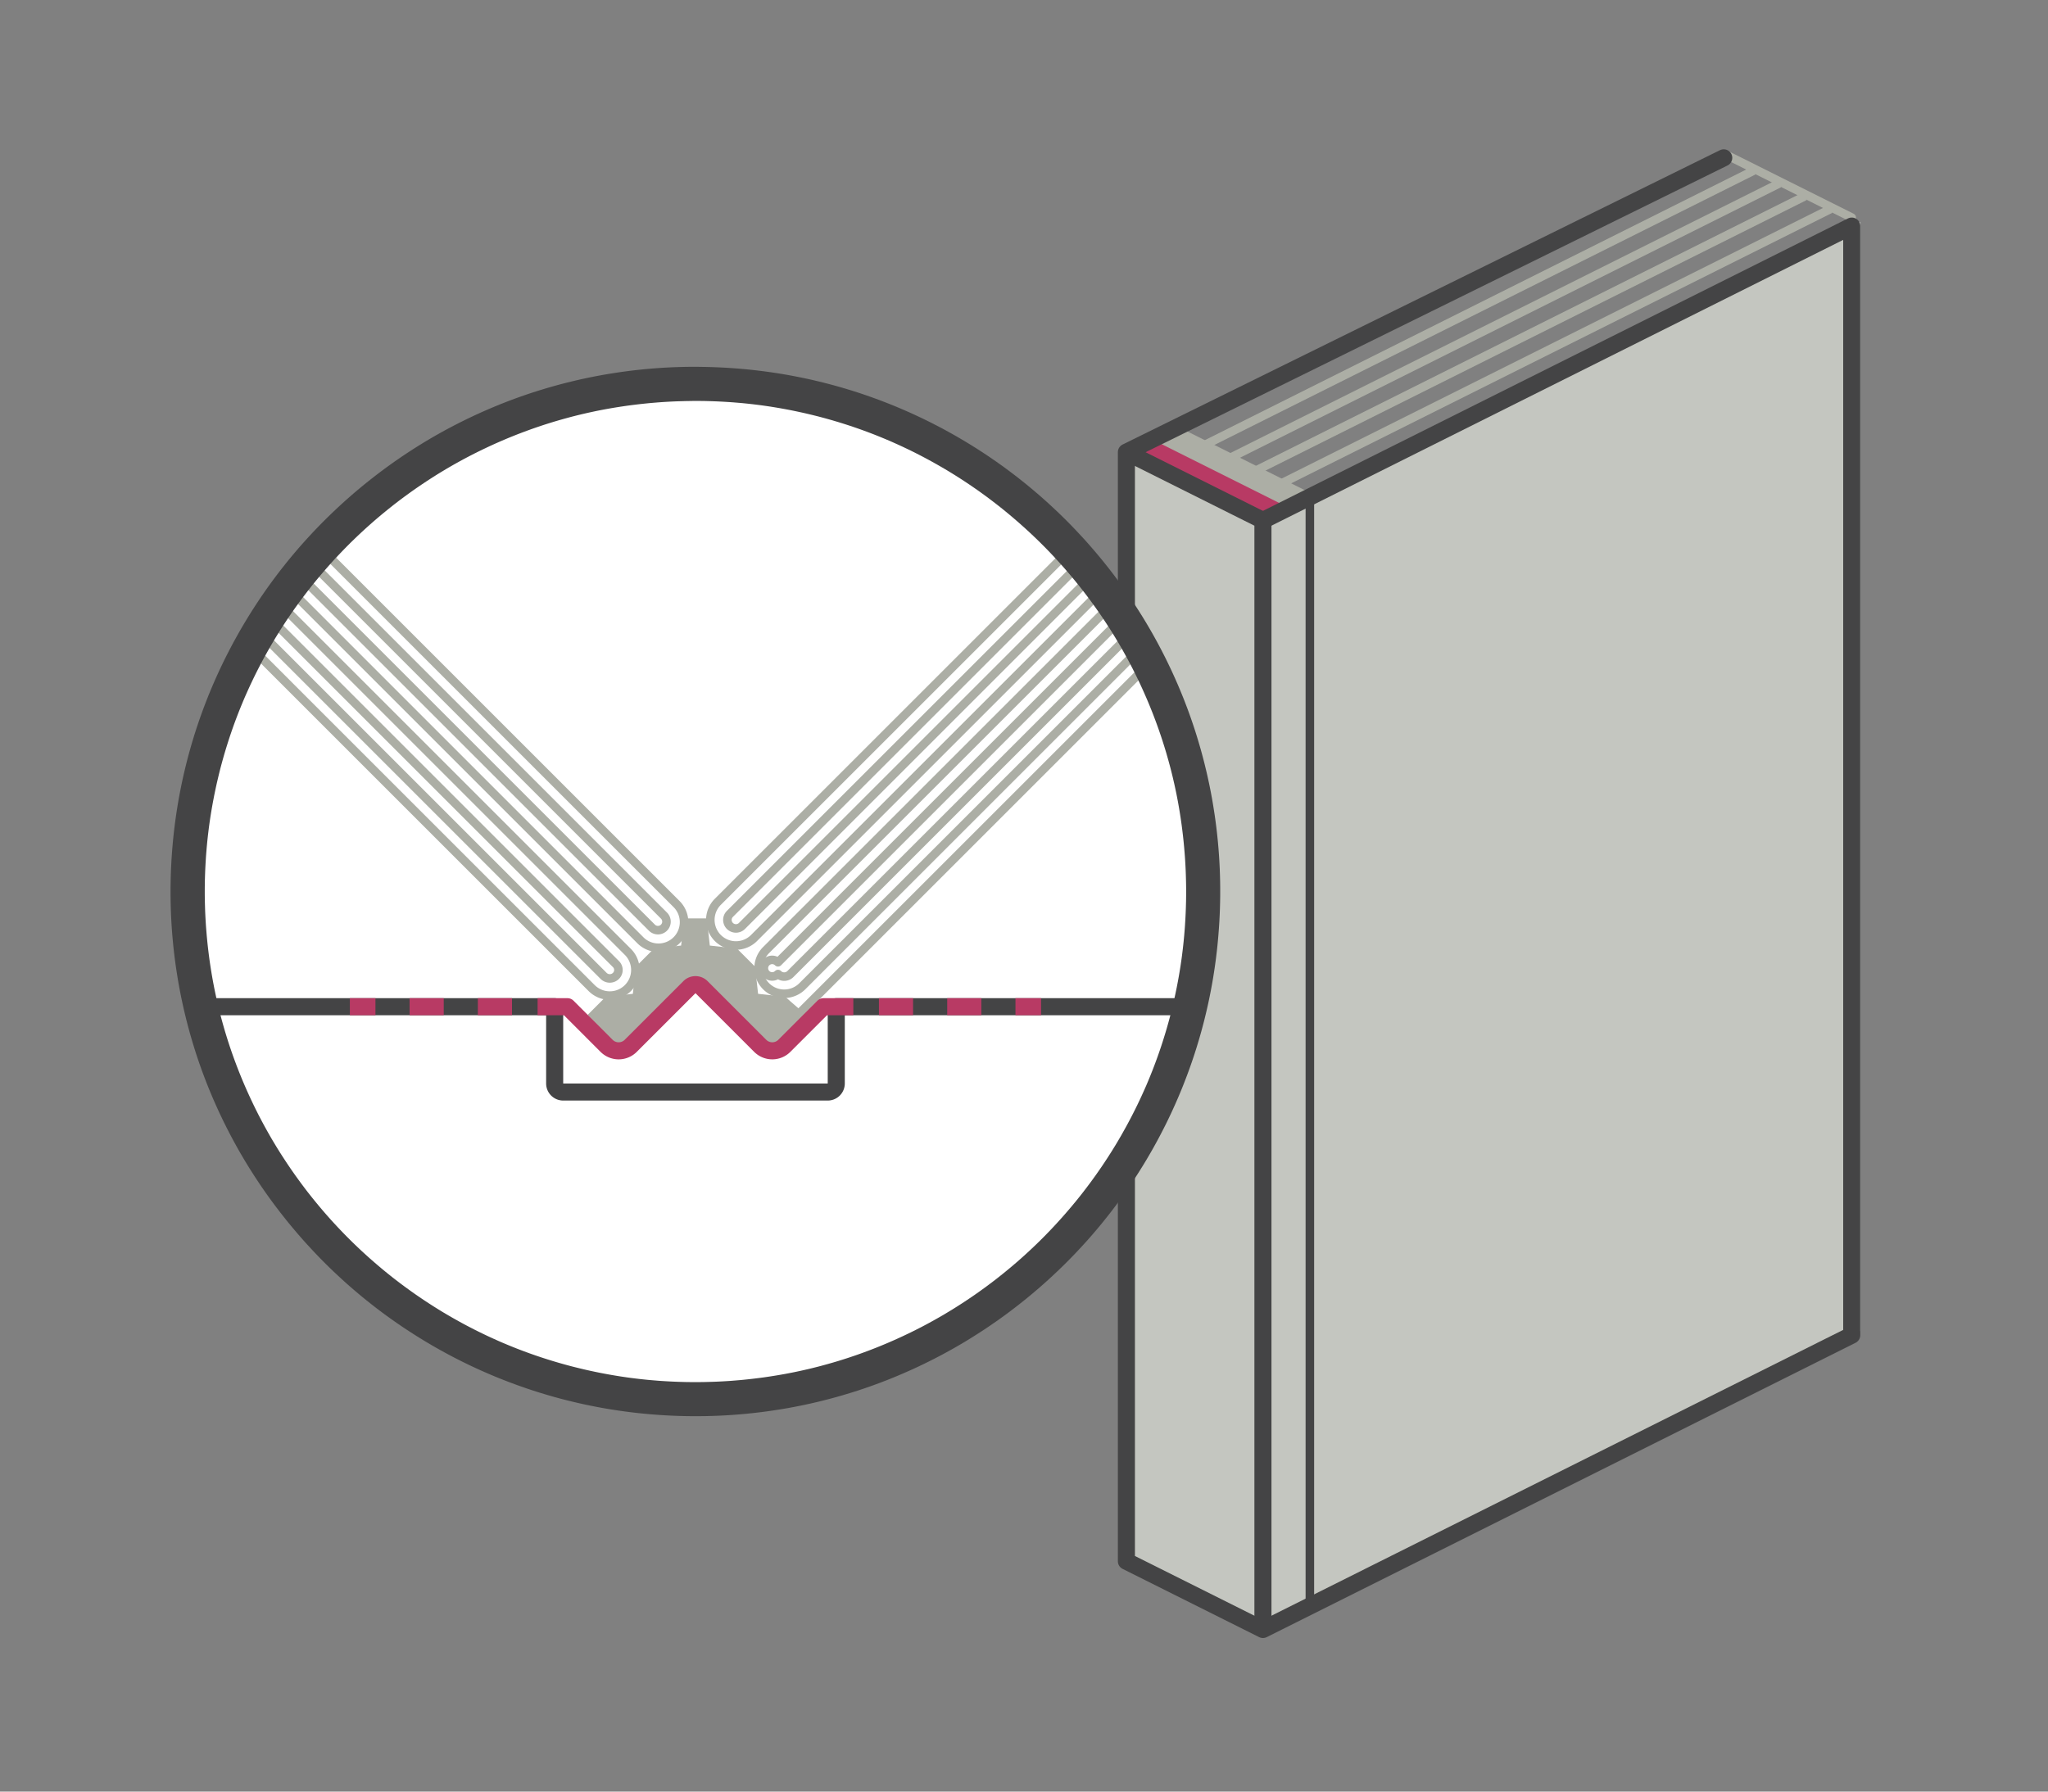 <svg viewBox="0 0 240 210" xmlns="http://www.w3.org/2000/svg" fill-rule="evenodd" clip-rule="evenodd" stroke-linejoin="round" stroke-miterlimit="1.414"><rect x="0" y="0" width="240" height="210" fill="#808080" stroke="none"/><path d="M208.5 21.5l-70 35M211.5 23l-70 35M205.5 20l-70 35" fill="none" stroke="#acaea5"/><path d="M217 26.5v-1L202 18" fill="none" stroke-linejoin="miter" stroke="#acaea5"/><path d="M214.5 24.5l-70 35" fill="none" stroke="#acaea5"/><path d="M138 50l-6 3 16 8 6-3-16-8z" fill="#acaea5"/><path d="M135 51.5l-3 1.5 16 8 3-1.5-16-8z" fill="#b83a64"/><path d="M148 61l-16-8v130l16 8 70-35V26l-70 35z" fill="#c4c6c0"/><path d="M153.5 58.5v130" fill="none" stroke="#444445"/><path d="M132 53l16 8v130" fill="none" stroke-width="2" stroke="#444445"/><path d="M202 18.5L132 53v130l16 8 69-34.5v-130L148 61" fill="none" stroke-width="2" stroke-linecap="round" stroke-linejoin="miter" stroke="#444445"/><circle cx="81.5" cy="104.5" r="59.5" fill="#fff"/><path d="M29.84 76.32l39.497 39.498a3 3 0 0 0 4.243-4.243L33.375 71.37" fill="none" stroke-linejoin="miter" stroke="#acaea5"/><path d="M30.547 74.2l40.187 40.186a1.025 1.025 0 0 0 1.45 0 .97.97 0 0 0 0-1.378L31.96 72.785M34.79 69.957l40.204 40.204a3 3 0 1 0 4.243-4.24L39.032 65.713" fill="none" stroke-linejoin="miter" stroke="#acaea5"/><path d="M36.204 68.542l40.205 40.206a1 1 0 0 0 1.413-1.415L37.617 67.128M93.667 118.786l40.205-40.205" fill="none" stroke-linejoin="miter" stroke="#acaea5"/><path d="M80.172 107.65h2.656l.354 3.183 3.182.353 2.12 2.122.355 3.182 3.18.353L94.5 119l-4 4-9-8-9 8-3.642-4.036 2.12-2.12 3.183-.354.355-3.182 2.12-2.122 3.183-.353.354-3.182z" fill="#acaea5"/><path d="M124.326 65.5L84.12 105.705a3 3 0 0 0 4.244 4.242l40.205-40.204" fill="none" stroke-linejoin="miter" stroke="#acaea5"/><path d="M125.74 66.914L85.535 107.12a.998.998 0 0 0 0 1.413 1 1 0 0 0 1.415 0l40.204-40.205M129.983 71.157L89.778 111.36a3 3 0 0 0 4.243 4.244c8.482-8.48 39.498-39.497 39.498-39.497" fill="none" stroke-linejoin="miter" stroke="#acaea5"/><path d="M131.397 72.57l-40.223 40.224a.972.972 0 1 0 0 1.378 1.025 1.025 0 0 0 1.45 0l40.187-40.187" fill="none" stroke-linejoin="miter" stroke="#acaea5"/><path d="M23 118h42v9a1 1 0 0 0 1 1h31a1 1 0 0 0 1-1v-9h42" fill="none" stroke-width="2" stroke-linejoin="miter" stroke="#444445"/><path d="M63 118h3.5l4.586 4.586a2 2 0 0 0 2.828 0l6.88-6.88a1 1 0 0 1 1.413 0l6.88 6.88a2 2 0 0 0 2.827 0L96.5 118h3.5" fill="none" stroke-width="2" stroke-linejoin="miter" stroke="#b83a64"/><path d="M60 118H41M103 118h19" fill="none" stroke-width="2" stroke-linejoin="miter" stroke-dasharray="4,4,0,0" stroke="#b83a64"/><path d="M81.897 43l.397.005.396.006.396.01.394.01.395.015.393.016.393.02.394.02.39.025.393.026.39.03.39.03.39.034.388.035.387.038.387.04.386.043.385.047.386.047.385.05.384.053.383.055.382.057.38.06.38.06.38.065.38.066.377.07.377.07.377.075.376.075.375.078.375.08.374.083.37.086.372.087.37.09.37.09.37.095.367.096.367.098.366.1.365.103.364.105.364.107.362.11.362.11.36.114.36.116.36.118.356.12.357.122.356.124.354.127.353.128.353.13.352.133.35.135.35.137.35.138.346.14.347.144.345.145.345.147.343.15.342.15.34.153.34.155.34.157.338.16.337.16.335.163.334.165.334.167.332.17.33.17.33.172.33.175.327.176.326.18.325.18.323.182.324.184.322.186.32.19.318.188.318.192.316.194.316.195.313.197.313.2.31.2.31.202.31.204.307.206.306.21.305.21.304.21.3.214.302.215.3.216.298.22.296.22.296.222.293.224.293.225.29.228.29.23.29.23.286.232.286.235.284.236.282.237.28.24.28.24.28.243.276.244.275.245.273.248.272.25.27.25.27.252.268.253.267.256.264.257.263.258.262.26.26.263.257.263.257.265.256.267.254.268.252.27.25.27.25.272.247.274.246.276.243.277.242.278.24.28.24.282.238.283.235.283.235.286.232.287.23.29.23.29.227.29.226.292.224.295.222.295.22.296.22.298.217.3.216.3.214.303.212.302.21.305.207.305.206.308.204.31.203.31.2.31.2.313.198.314.196.315.194.316.192.318.19.32.188.32.186.32.184.322.182.324.18.325.18.327.176.327.175.33.173.33.17.33.17.332.167.333.165.335.162.335.16.337.16.338.158.34.155.34.153.34.15.342.15.343.147.345.145.345.143.346.142.35.14.348.135.35.135.35.133.352.13.352.128.354.127.355.124.357.122.356.12.36.118.357.115.36.113.36.11.362.11.362.107.364.105.364.103.365.1.367.098.367.096.37.094.367.09.37.09.37.088.372.085.372.08.373.082.374.078.374.075.375.074.376.07.377.07.378.065.38.064.38.06.38.06.38.058.383.055.383.052.384.05.384.048.384.046.386.042.387.04.388.04.388.034.388.034.39.03.39.03.39.025.39.024.392.02.392.02.394.015.393.014.395.01.395.01.395.005.396.004.397v.794l-.005.397-.006.396-.01.395-.01.395-.015.395-.016.393-.02.394-.02.392-.025.392-.026.39-.03.39-.03.39-.034.39-.035.388-.038.388-.04.387-.043.386-.047.386-.047.384-.05.385-.053.384-.055.383-.057.382-.06.38-.06.38-.065.38-.066.38-.07.377-.07.377-.075.377-.075.377-.078.375-.08.373-.083.373-.086.373-.087.372-.09.37-.09.37-.095.37-.096.367-.098.366-.1.367-.103.365-.105.364-.107.364-.11.362-.11.362-.114.36-.116.36-.118.36-.12.357-.122.356-.124.356-.127.354-.128.354-.13.352-.133.352-.135.35-.136.35-.138.35-.14.347-.144.345-.145.345-.147.345-.15.343-.15.342-.153.34-.155.34-.157.34-.16.338-.16.337-.162.335-.166.335-.167.333-.17.332-.17.33-.172.33-.175.33-.176.326-.18.327-.18.325-.182.324-.184.322-.186.32-.188.32-.19.32-.192.318-.194.317-.195.313-.196.314-.2.313-.2.31-.204.31-.204.31-.206.307-.21.306-.208.305-.212.303-.214.304-.215.3-.216.3-.22.298-.22.296-.222.296-.224.294-.225.292-.228.29-.23.29-.23.29-.232.286-.234.285-.237.285-.238.283-.24.282-.24.28-.242.277-.244.277-.247.275-.248.273-.25.272-.25.27-.25.27-.255.268-.256.266-.257.264-.258.263-.26.262-.263.26-.263.257-.265.257-.267.256-.268.253-.27.253-.27.25-.272.25-.274.247-.276.245-.277.244-.278.243-.28.24-.282.24-.282.237-.285.237-.284.233-.287.232-.29.23-.29.23-.29.228-.293.225-.293.224-.296.223-.296.22-.298.22-.3.216-.3.216-.302.214-.304.21-.305.21-.306.21-.307.206-.31.204-.31.203-.31.2-.313.2-.314.198-.315.196-.316.194-.318.192-.318.19-.32.188-.322.186-.322.184-.324.182-.325.18-.327.18-.327.176-.33.175-.33.173-.33.17-.332.17-.334.167-.334.164-.335.163-.337.162-.338.16-.34.156-.34.155-.34.153-.342.15-.343.15-.345.147-.345.145-.346.143-.35.142-.348.14-.35.135-.35.135-.352.133-.353.13-.353.128-.355.127-.357.124-.356.122-.358.12-.36.118-.36.115-.36.113-.362.11-.362.11-.364.107-.364.105-.365.103-.367.1-.366.098-.37.096-.367.094-.37.092-.37.09-.372.086-.372.085-.373.08-.374.082-.374.078-.375.075-.376.074-.377.07-.378.07-.38.065-.38.064-.38.06-.382.06-.38.058-.384.055-.383.053-.384.05-.385.047-.384.046-.387.042-.388.04-.387.04-.39.034-.388.034-.39.03-.39.03-.392.025-.39.024-.394.02-.392.02-.393.015-.395.014-.395.01-.395.01-.396.005-.397.004h-.794l-.397-.005-.396-.006-.395-.01-.396-.01-.395-.015-.393-.016-.393-.02-.394-.02-.39-.025-.393-.026-.39-.03-.39-.03-.39-.034-.387-.035-.388-.038-.387-.04-.386-.043-.385-.047-.386-.047-.385-.05-.384-.053-.383-.055-.38-.057-.383-.06-.38-.06-.38-.065-.38-.066-.377-.07-.377-.07-.377-.075-.376-.075-.375-.078-.375-.08-.373-.083-.373-.086-.372-.087-.37-.09-.37-.09-.37-.095-.368-.096-.366-.098-.367-.1-.365-.103-.364-.105-.364-.107-.362-.11-.362-.11-.36-.114-.36-.116-.36-.118-.357-.12-.356-.122-.356-.124-.354-.127-.353-.128-.353-.13-.352-.133-.35-.135-.35-.136-.35-.138-.346-.14-.347-.144-.346-.145-.345-.147-.343-.15-.342-.15-.34-.153-.34-.155-.34-.157-.338-.158-.337-.162-.335-.163-.334-.164-.334-.168-.332-.168-.33-.17-.33-.174-.33-.175-.326-.176-.327-.18-.325-.18-.324-.182-.322-.184-.322-.186-.32-.19-.318-.188-.318-.192-.316-.194-.315-.195-.314-.197-.313-.2-.31-.2-.31-.202-.31-.204-.307-.206-.306-.21-.305-.208-.303-.212-.304-.214-.3-.215-.3-.216-.298-.22-.296-.22-.295-.222-.295-.224-.292-.226-.29-.227-.29-.23-.29-.23-.286-.232-.285-.234-.286-.238-.282-.237-.28-.24-.28-.24-.28-.243-.276-.244-.275-.245-.273-.248-.272-.25-.27-.25-.27-.252-.268-.253-.266-.255-.264-.258-.263-.258-.262-.26-.26-.263-.257-.263-.257-.265-.256-.267-.254-.268-.25-.27-.252-.27-.25-.272-.247-.274-.246-.276-.243-.277-.242-.278-.24-.28-.24-.282-.238-.283-.235-.284-.235-.284-.232-.287-.23-.29-.23-.29-.228-.29-.225-.293-.224-.293-.223-.296-.22-.296-.22-.298-.216-.3-.216-.3-.214-.303-.21-.302-.212-.305-.208-.306-.206-.307-.205-.31-.203-.31-.2-.31-.2-.313-.198-.313-.196-.315-.194-.318-.192-.317-.19-.32-.188-.32-.186-.32-.184-.323-.182-.324-.18-.325-.18-.327-.176-.327-.175-.33-.173-.33-.17-.33-.17-.332-.166-.333-.166-.335-.162-.335-.16-.337-.16-.338-.158-.34-.155-.34-.153-.34-.15-.342-.15-.343-.147-.345-.145-.345-.143-.346-.142-.35-.14-.348-.135-.35-.135-.35-.132-.352-.13-.352-.13-.354-.126-.355-.124-.357-.122-.356-.12-.358-.118-.36-.115-.36-.113-.36-.11-.362-.11-.362-.107-.364-.105-.364-.103-.365-.1-.367-.098-.367-.096-.37-.094-.367-.09-.37-.09-.37-.088-.372-.085-.372-.08-.373-.08-.373-.08-.375-.075-.376-.074-.376-.07-.377-.07-.378-.065-.38-.064-.38-.06-.38-.06-.38-.058-.383-.055-.383-.052-.383-.05-.383-.048-.385-.046-.387-.042-.386-.04-.388-.038-.387-.036-.39-.034-.388-.03-.39-.03-.39-.025-.392-.024-.39-.02-.393-.02-.394-.015-.393-.014-.395-.01-.395-.01-.395-.005-.396-.004-.397v-.794l.005-.397.006-.396.01-.395.01-.395.015-.395.016-.393.02-.394.02-.392.025-.39.026-.393.03-.39.03-.39.034-.39.036-.388.038-.387.04-.387.043-.385.047-.387.047-.385.05-.383.053-.384.055-.383.057-.382.06-.38.06-.38.065-.38.066-.38.07-.377.07-.377.075-.377.075-.376.078-.375.08-.375.083-.373.086-.373.087-.372.09-.37.09-.37.095-.37.096-.367.098-.366.1-.367.103-.365.105-.364.107-.364.11-.362.11-.362.114-.36.116-.36.118-.358.12-.36.122-.355.124-.356.127-.354.128-.354.13-.352.133-.352.135-.35.136-.35.138-.35.14-.347.144-.345.145-.345.147-.345.15-.343.15-.342.153-.34.155-.34.157-.34.16-.338.16-.337.162-.335.166-.335.167-.333.17-.332.17-.33.172-.33.175-.33.176-.326.18-.327.18-.325.182-.324.184-.322.186-.32.188-.32.19-.32.192-.318.194-.316.195-.316.196-.313.2-.313.2-.31.203-.31.204-.31.206-.307.208-.306.21-.305.212-.303.214-.304.215-.3.216-.3.22-.298.22-.296.222-.296.224-.294.225-.292.228-.29.23-.29.23-.29.232-.286.235-.286.235-.283.238-.283.24-.282.24-.28.242-.277.244-.277.247-.275.248-.273.25-.272.25-.27.25-.27.255-.268.256-.266.257-.264.258-.263.26-.262.263-.26.263-.257.265-.257.267-.256.268-.253.27-.253.27-.25.272-.25.274-.247.276-.245.277-.244.278-.243.28-.24.282-.24.282-.237.284-.236.286-.235.287-.232.29-.23.29-.23.29-.228.292-.225.295-.224.295-.222.296-.22.298-.22.3-.217.3-.216.303-.214.302-.21.305-.21.306-.21.307-.206.31-.205.31-.203.31-.2.313-.2.313-.198.316-.196.316-.194.318-.192.318-.19.32-.188.322-.186.323-.184.322-.182.325-.18.326-.18.328-.176.33-.175.33-.173.33-.17.332-.17.334-.166.334-.165.335-.164.337-.16.338-.16.34-.158.34-.155.34-.153.342-.15.343-.15.344-.147.345-.145.347-.143.347-.142.348-.138.35-.137.35-.135.352-.133.353-.13.353-.128.355-.127.357-.124.357-.122.357-.12.36-.118.36-.115.36-.113.362-.11.363-.11.363-.107.364-.105.365-.103.366-.1.368-.098.37-.096.367-.094.37-.09.37-.09.372-.088.37-.085.375-.08.374-.082.374-.078.375-.075.376-.074.377-.07.378-.07.38-.065.38-.064.38-.06.38-.06.383-.058.383-.055.383-.052.384-.05.385-.048.384-.046.387-.042.388-.04.388-.04.388-.034.39-.034.39-.03.39-.03.39-.025.392-.024.393-.02.392-.02.393-.015.394-.014.395-.01.395-.01.396-.005.397-.004h.794zm-.77 4l-.37.005-.37.006-.37.01-.37.01-.37.012-.368.015-.37.018-.366.02-.366.022-.366.024-.365.028-.365.03-.364.03-.363.033-.363.037-.36.038-.363.04-.36.043-.36.044-.36.047-.36.048-.357.052-.357.053-.356.056-.356.057-.355.06-.355.062-.353.063-.353.067-.353.068-.35.07-.35.074-.35.075-.35.077-.347.08-.347.08-.346.084-.346.086-.344.087-.344.09-.342.093-.343.094-.34.096-.34.097-.342.1-.338.102-.338.105-.338.106-.336.108-.335.11-.333.113-.333.114-.333.116-.33.118-.33.12-.33.123-.33.124-.327.125-.327.128-.326.13-.325.132-.323.133-.323.136-.323.138-.32.14-.32.14-.32.144-.317.145-.317.146-.316.15-.315.15-.313.152-.314.154-.31.155-.31.158-.31.16-.31.162-.306.163-.306.165-.305.167-.305.17-.303.17-.302.172-.3.173-.3.176-.297.18-.297.178-.296.18-.295.184-.293.184-.292.187-.29.188-.292.19-.288.192-.287.192-.287.195-.285.196-.283.198-.282.2-.28.2-.28.204-.28.204-.277.207-.277.206-.273.21-.274.21-.272.214-.27.214-.27.216-.268.218-.267.218-.266.22-.265.223-.263.223-.262.225-.26.227-.26.23-.257.23-.256.23-.254.233-.254.234-.252.236-.25.237-.25.24-.248.24-.246.24-.244.245-.244.244-.242.247-.24.248-.24.25-.236.25-.236.252-.235.253-.232.254-.232.257-.23.257-.228.26-.227.26-.225.262-.224.263-.223.264-.22.265-.22.267-.217.268-.216.27-.214.27-.213.273-.21.274-.21.275-.208.276-.208.277-.204.28-.203.28-.202.28-.2.283-.197.283-.197.286-.195.286-.194.288-.19.29-.19.29-.187.29-.186.29-.185.295-.183.295-.182.296-.18.297-.177.298-.174.3-.175.3-.17.302-.17.303-.17.304-.167.304-.165.306-.163.307-.162.308-.16.31-.158.31-.156.31-.155.314-.152.312-.15.315-.15.316-.146.317-.145.317-.143.32-.143.32-.14.32-.136.322-.135.322-.133.324-.132.324-.13.326-.127.327-.126.327-.124.33-.122.33-.12.33-.117.33-.116.334-.114.333-.112.334-.11.336-.107.336-.106.337-.104.337-.103.34-.1.338-.097.34-.096.342-.094.342-.092.342-.09.344-.086.345-.086.346-.083.347-.082.347-.08.348-.076.348-.075.35-.073.35-.072.35-.068.353-.067.352-.064.353-.063.354-.06.354-.058.356-.057.357-.053.356-.052.358-.05.36-.046.36-.044.36-.043.36-.04.36-.038.362-.035.363-.034.363-.03.364-.03.365-.027.365-.023.366-.022.366-.02.368-.018.367-.015.367-.013.37-.01.37-.01.37-.005.37-.004.37v.745l.005.37.006.372.01.37.01.37.012.37.015.367.018.368.02.368.022.366.024.366.028.365.03.365.03.364.034.363.035.363.038.362.04.36.043.36.044.36.047.36.048.36.052.357.053.356.056.357.057.356.06.355.062.355.063.353.067.353.068.353.07.35.074.35.075.35.077.35.08.347.08.347.084.347.086.345.087.344.09.344.093.343.094.343.096.34.097.342.1.34.103.338.104.338.106.338.108.336.11.335.113.333.114.334.116.332.118.33.12.33.123.33.124.33.126.327.127.327.13.326.132.324.133.324.136.323.138.323.14.32.14.32.144.32.145.317.146.317.15.316.15.315.152.313.154.314.155.31.158.312.16.31.162.307.163.307.165.306.167.305.17.305.17.303.17.3.176.302.175.3.18.297.178.297.18.296.184.295.185.294.186.29.188.29.19.29.19.29.195.288.194.286.195.284.2.284.198.283.202.28.203.28.204.28.207.277.206.276.21.276.21.273.214.272.214.27.216.27.217.268.22.267.22.266.222.265.223.263.225.262.227.26.23.26.228.256.232.257.233.254.234.253.236.252.237.25.24.25.24.247.24.246.245.244.244.244.246.242.248.24.25.24.25.236.25.236.255.234.255.233.256.232.257.23.26.228.26.227.262.225.263.224.264.223.265.22.267.22.268.217.27.216.27.214.273.213.274.21.274.21.278.21.277.205.28.204.28.203.28.202.282.2.284.197.286.197.287.196.287.192.29.192.29.19.29.187.292.187.293.184.295.183.296.182.297.18.298.177.3.175.3.173.302.173.303.17.304.17.303.167.307.165.307.164.308.16.31.16.31.16.31.155.314.155.313.152.314.15.316.15.317.146.317.145.32.143.32.143.32.14.322.136.322.135.323.133.325.132.326.13.327.127.328.126.33.124.33.122.33.12.33.117.334.116.333.114.334.112.336.11.336.107.337.107.337.104.34.102.338.1.34.097.342.096.342.094.342.092.344.09.345.086.347.086.346.083.347.082.348.08.348.076.35.075.35.073.35.072.353.068.352.067.353.064.355.063.354.06.356.058.356.057.357.053.358.052.36.05.36.046.36.044.36.043.36.04.362.038.363.036.363.032.364.03.365.03.365.027.366.023.366.022.367.02.37.018.368.015.37.013.368.01.37.01.37.005.372.004h.744l.37-.005.372-.006.37-.01.37-.01.368-.012.37-.015.367-.018.366-.02.366-.022.366-.024.365-.028.365-.03.364-.03.363-.033.363-.037.362-.038.36-.04.36-.043.36-.044.36-.047.36-.048.357-.052.357-.053.356-.056.356-.057.354-.06.354-.062.354-.063.353-.067.353-.068.35-.07.35-.074.35-.075.35-.077.347-.08.347-.08.347-.084.345-.086.344-.087.344-.09.343-.093.343-.094.34-.096.342-.098.34-.1.338-.102.338-.104.338-.107.336-.108.335-.11.333-.113.334-.114.332-.116.33-.118.33-.12.33-.123.33-.124.327-.126.327-.127.326-.13.324-.132.324-.133.323-.136.323-.138.32-.14.32-.14.32-.144.317-.145.317-.146.316-.15.314-.15.314-.152.314-.154.31-.155.312-.158.31-.16.307-.16.307-.165.307-.165.304-.167.305-.17.303-.17.302-.172.3-.173.3-.176.297-.18.297-.178.296-.18.295-.184.293-.184.292-.187.292-.188.29-.19.288-.192.288-.193.286-.194.285-.195.282-.198.283-.2.28-.202.28-.203.28-.204.277-.207.276-.206.275-.21.274-.21.272-.214.27-.214.27-.216.268-.217.267-.22.266-.22.265-.222.263-.223.262-.225.26-.227.26-.228.257-.23.255-.232.255-.233.254-.234.252-.236.25-.237.25-.24.247-.24.246-.24.244-.245.244-.244.242-.247.24-.248.24-.25.236-.25.236-.25.234-.255.233-.255.232-.256.23-.257.228-.26.227-.26.225-.262.224-.263.223-.264.22-.265.22-.267.217-.268.216-.27.214-.27.213-.273.21-.274.21-.274.208-.278.208-.277.204-.28.203-.28.202-.28.2-.283.197-.283.197-.286.196-.287.192-.287.192-.29.19-.29.187-.29.187-.292.184-.293.183-.295.182-.296.18-.297.177-.298.174-.3.175-.3.17-.302.17-.303.17-.304.167-.304.165-.306.163-.307.162-.308.16-.31.158-.31.156-.31.155-.314.152-.312.15-.315.15-.316.146-.317.145-.317.143-.32.143-.32.14-.32.136-.322.135-.322.134-.324.13-.324.13-.326.128-.327.125-.327.124-.33.122-.33.12-.33.117-.33.116-.333.114-.334.112-.334.11-.336.107-.336.106-.337.104-.337.103-.34.1-.338.097-.34.096-.342.094-.342.092-.342.09-.344.086-.345.086-.346.083-.347.082-.347.08-.348.076-.35.075-.348.073-.35.072-.35.068-.353.067-.352.064-.353.063-.354.06-.354.058-.356.057-.357.053-.356.052-.358.05-.36.046-.36.044-.36.043-.36.04-.36.038-.362.035-.363.034-.363.03-.364.03-.365.027-.365.023-.366.022-.366.02-.368.018-.367.015-.367.013-.37.01-.37.01-.37.005-.37.004-.37v-.745l-.005-.37-.006-.372-.01-.37-.01-.37-.012-.37-.015-.367-.018-.368-.02-.368-.022-.366-.024-.366-.028-.365-.03-.365-.03-.364-.034-.363-.035-.363-.038-.36-.04-.363-.043-.36-.044-.36-.047-.36-.048-.36-.052-.357-.053-.356-.056-.357-.057-.356-.06-.355-.062-.355-.063-.353-.067-.353-.068-.353-.07-.35-.074-.35-.075-.35-.077-.35-.08-.347-.08-.347-.084-.347-.086-.345-.087-.344-.09-.344-.093-.343-.094-.343-.096-.34-.097-.342-.1-.34-.103-.338-.104-.338-.106-.338-.108-.336-.11-.335-.113-.333-.114-.333-.116-.333-.118-.33-.12-.33-.123-.33-.124-.33-.125-.327-.128-.327-.13-.326-.132-.324-.133-.324-.136-.323-.138-.323-.14-.32-.14-.32-.144-.32-.145-.317-.146-.317-.15-.316-.15-.315-.152-.313-.154-.314-.155-.31-.158-.312-.16-.31-.162-.307-.163-.307-.165-.306-.167-.305-.17-.305-.17-.303-.17-.3-.176-.302-.175-.3-.18-.297-.178-.297-.18-.296-.184-.295-.184-.293-.187-.292-.187-.29-.19-.29-.192-.29-.192-.287-.195-.287-.196-.285-.198-.282-.2-.283-.2-.28-.204-.28-.204-.28-.207-.277-.207-.277-.21-.273-.21-.274-.213-.272-.214-.27-.216-.27-.217-.268-.22-.267-.22-.266-.222-.265-.223-.263-.225-.262-.227-.26-.23-.26-.228-.256-.232-.256-.233-.255-.234-.254-.236-.252-.237-.25-.24-.25-.24-.247-.24-.246-.245-.244-.244-.244-.247-.24-.248-.242-.25-.24-.25-.236-.25-.236-.255-.234-.254-.233-.256-.23-.258-.23-.26-.23-.26-.227-.262-.225-.263-.224-.264-.223-.265-.22-.267-.22-.268-.217-.27-.216-.27-.214-.273-.213-.274-.21-.275-.21-.275-.208-.278-.208-.28-.204-.28-.203-.28-.202-.283-.2-.283-.197-.286-.197-.286-.195-.288-.193-.29-.192-.288-.19-.292-.187-.292-.187-.293-.184-.295-.183-.296-.182-.297-.18-.298-.177-.3-.175-.3-.173-.302-.173-.303-.17-.304-.17-.304-.167-.306-.165-.307-.163-.308-.162-.31-.16-.31-.158-.31-.156-.314-.155-.312-.152-.315-.15-.316-.15-.317-.146-.317-.145-.32-.143-.32-.143-.32-.14-.322-.136-.322-.135-.323-.133-.325-.132-.326-.13-.327-.128-.328-.125-.33-.124-.33-.122-.33-.12-.33-.117-.333-.116-.334-.114-.334-.112-.336-.11-.336-.107-.337-.106-.337-.105-.34-.1-.34-.102-.34-.097-.34-.096-.343-.094-.342-.092-.344-.09-.345-.086-.346-.086-.347-.083-.347-.082-.348-.08-.348-.076-.35-.075-.35-.073-.35-.072-.353-.068-.352-.067-.353-.064-.354-.063-.354-.06-.356-.058-.356-.057-.357-.053-.358-.052-.36-.05-.36-.046-.36-.044-.36-.043-.36-.04-.362-.038-.363-.036-.363-.032-.364-.03-.365-.03-.365-.027-.366-.023-.366-.022-.367-.02-.37-.018-.367-.015-.37-.013-.37-.01-.37-.01-.37-.005-.37-.004h-.745z" fill="#444445"/></svg>